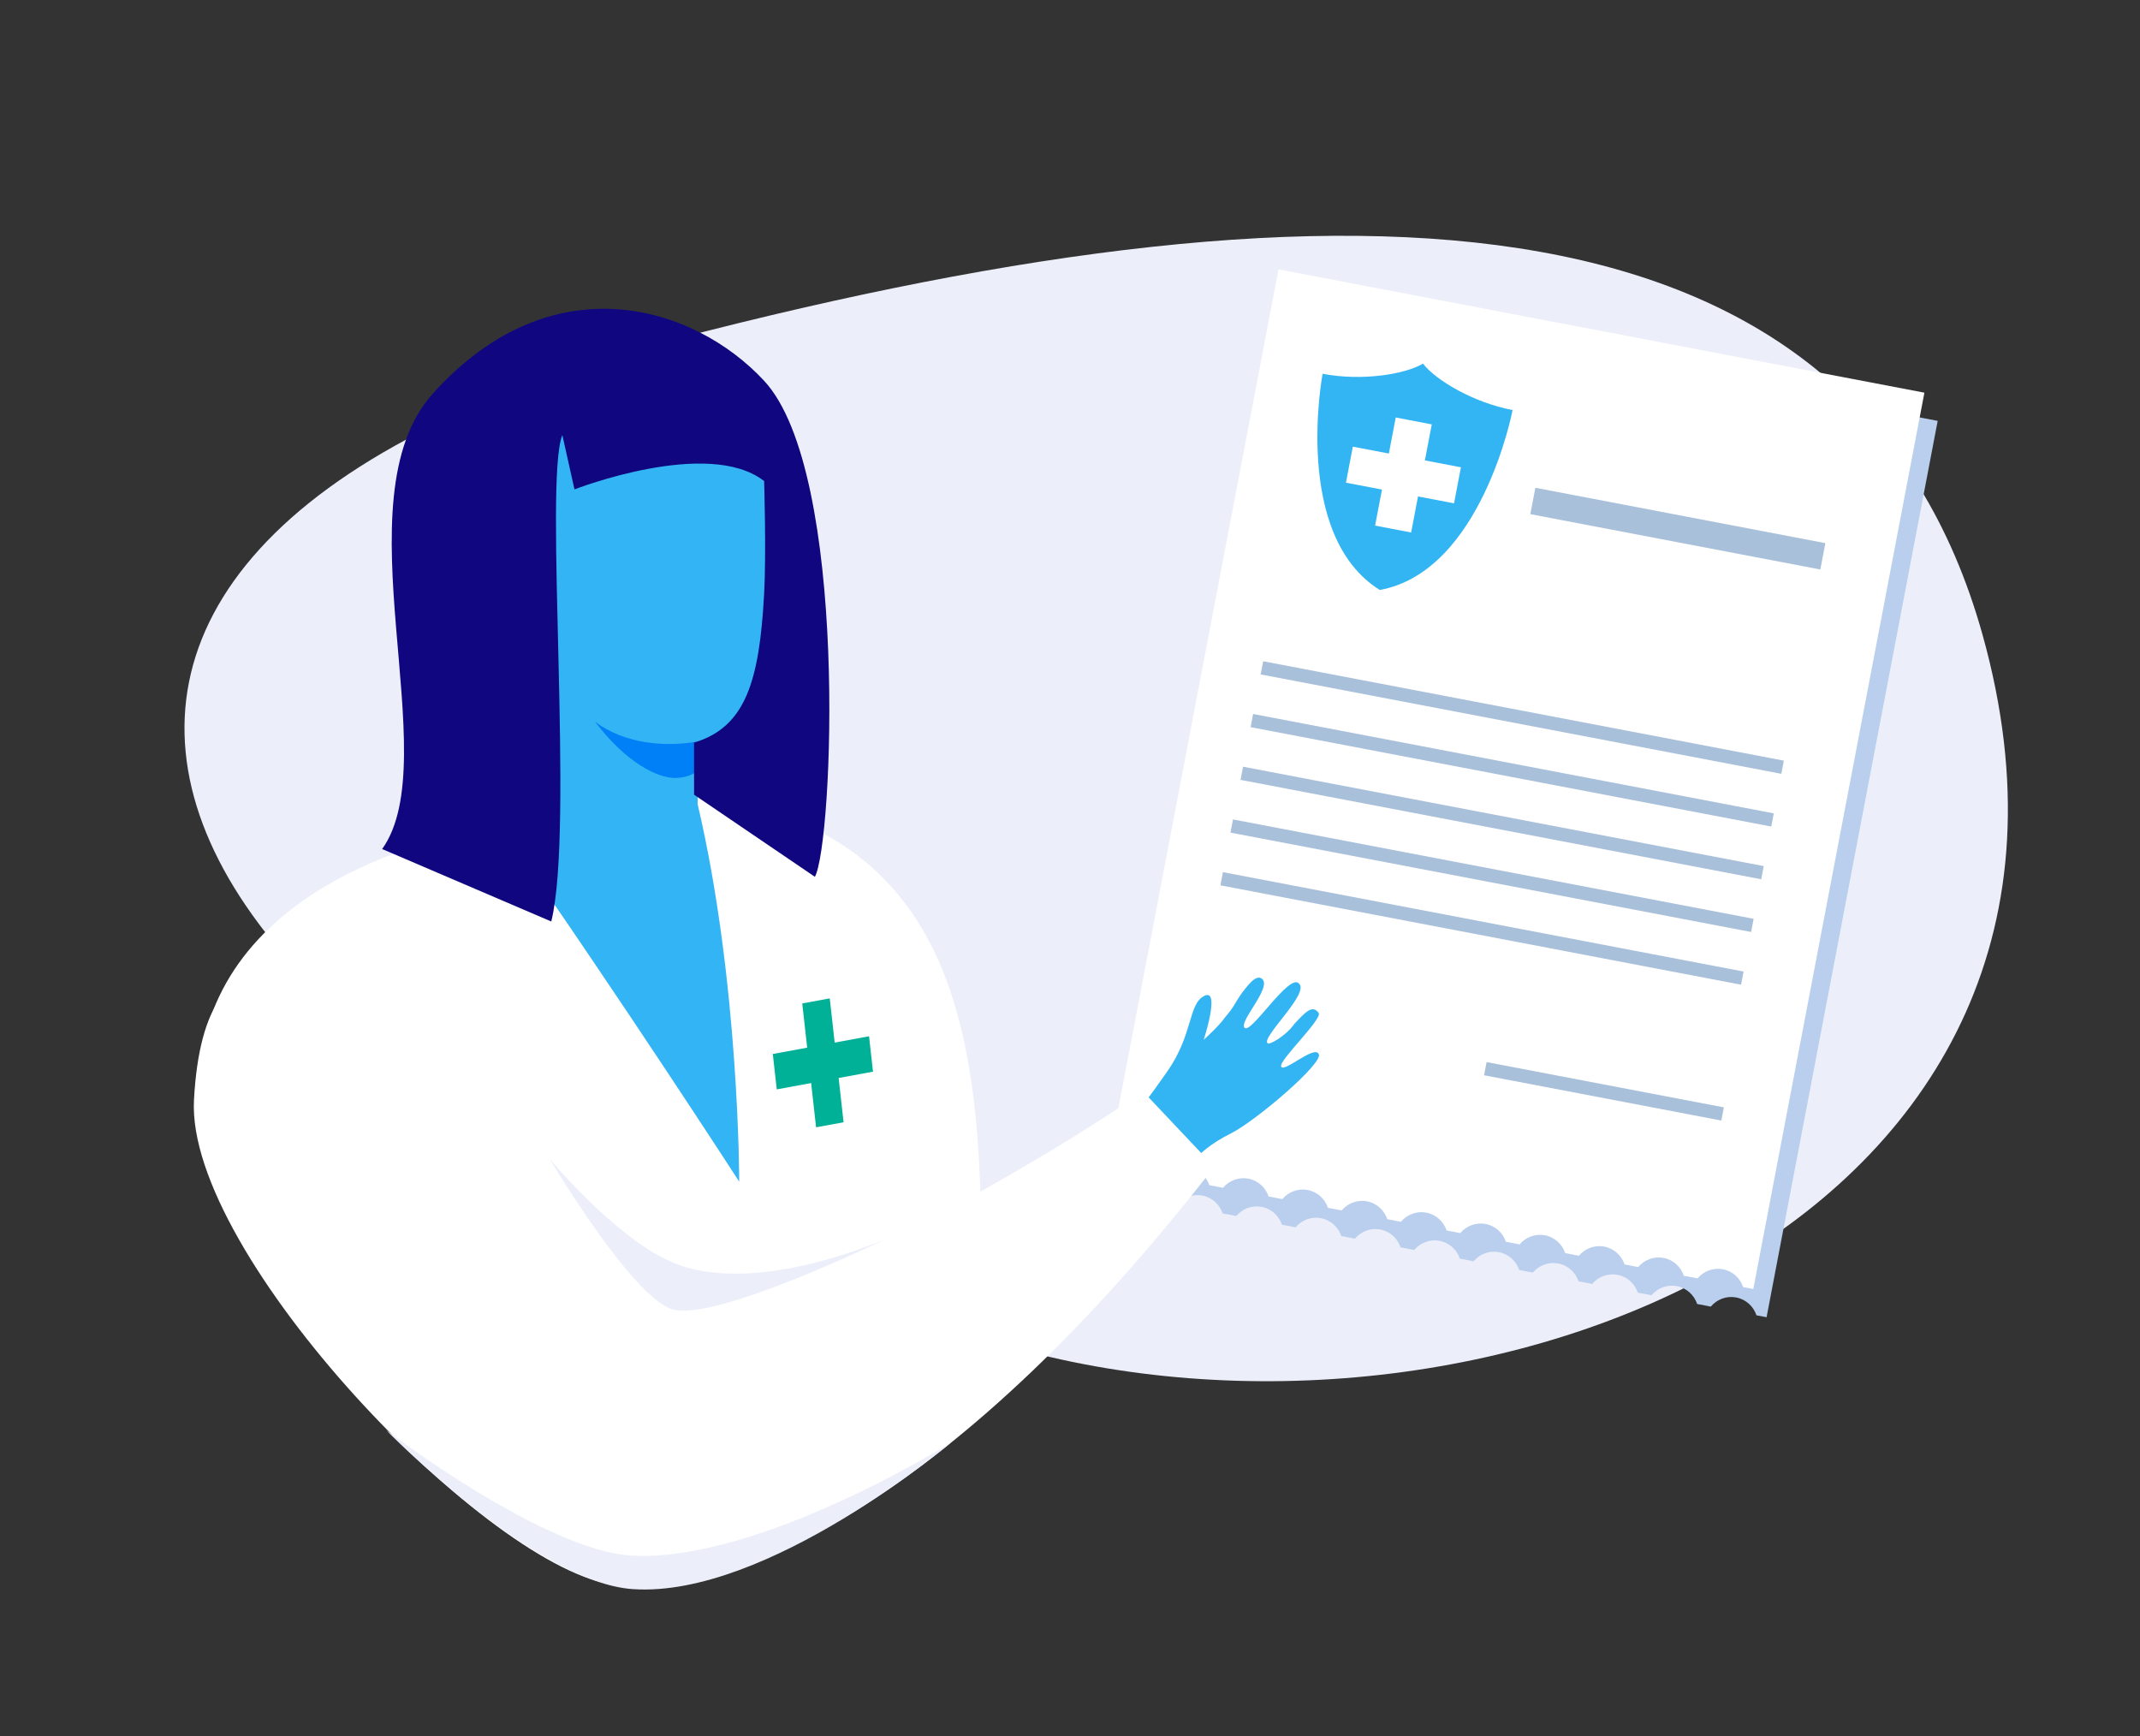 <?xml version="1.0" encoding="UTF-8"?>
<svg xmlns="http://www.w3.org/2000/svg" width="286" height="232" viewBox="0 0 286 232" fill="none">
  <rect x="0" y="0" width="286" height="232" fill="#333333" stroke="none"/>
  <path d="M264.958 84.837C248.236 24.992 182.335 21.357 90.113 45.357C-17.946 73.478 15.448 145.193 134.219 179.759C197.543 198.188 286.886 163.316 264.958 84.837Z" fill="#ECEFFA"></path>
  <path d="M258.962 56.247L172.642 39.769L149.886 158.979C150.674 158.354 151.709 158.062 152.762 158.263C154.066 158.512 155.066 159.454 155.47 160.647L157.292 160.995C158.107 160.035 159.384 159.527 160.688 159.776C161.993 160.025 162.993 160.967 163.396 162.161L165.22 162.509C166.035 161.548 167.312 161.041 168.616 161.29C169.92 161.539 170.92 162.481 171.324 163.674L173.147 164.022C173.962 163.061 175.239 162.554 176.543 162.803C177.847 163.052 178.848 163.994 179.251 165.187L181.075 165.535C181.89 164.575 183.166 164.068 184.47 164.317C185.774 164.566 186.775 165.507 187.178 166.7L189.002 167.048C189.816 166.088 191.093 165.58 192.398 165.829C193.702 166.078 194.702 167.02 195.106 168.214L196.93 168.562C197.745 167.601 199.021 167.094 200.325 167.343C201.63 167.592 202.63 168.534 203.033 169.727L204.857 170.075C205.672 169.114 206.949 168.607 208.253 168.856C209.558 169.105 210.558 170.047 210.962 171.24L212.784 171.588C213.599 170.628 214.876 170.121 216.18 170.37C217.484 170.619 218.484 171.56 218.888 172.753L220.711 173.101C221.526 172.141 222.803 171.633 224.107 171.882C225.412 172.131 226.412 173.073 226.816 174.267L228.639 174.615C229.454 173.654 230.731 173.147 232.035 173.396C233.339 173.645 234.339 174.587 234.743 175.78L236.095 176.038L258.962 56.247Z" fill="#B9CFED"></path>
  <path d="M257.187 52.478L170.868 36L148.111 155.21C148.9 154.585 149.935 154.293 150.987 154.494C152.291 154.743 153.292 155.685 153.695 156.878L155.518 157.226C156.333 156.265 157.61 155.758 158.914 156.007C160.218 156.256 161.218 157.198 161.622 158.391L163.446 158.739C164.261 157.779 165.537 157.272 166.841 157.521C168.145 157.77 169.146 158.712 169.549 159.905L171.373 160.253C172.187 159.292 173.464 158.785 174.769 159.034C176.073 159.283 177.073 160.225 177.477 161.418L179.3 161.766C180.115 160.806 181.392 160.299 182.696 160.547C184 160.796 185 161.738 185.404 162.931L187.227 163.279C188.042 162.318 189.319 161.811 190.623 162.06C191.927 162.309 192.928 163.251 193.331 164.444L195.155 164.793C195.97 163.832 197.247 163.325 198.551 163.574C199.855 163.823 200.855 164.765 201.259 165.958L203.083 166.306C203.898 165.345 205.175 164.838 206.479 165.087C207.783 165.336 208.784 166.278 209.187 167.471L211.01 167.819C211.825 166.859 213.102 166.352 214.406 166.6C215.71 166.849 216.71 167.791 217.114 168.984L218.937 169.332C219.752 168.371 221.029 167.864 222.333 168.113C223.637 168.362 224.638 169.304 225.041 170.498L226.865 170.846C227.679 169.885 228.956 169.378 230.26 169.627C231.564 169.876 232.565 170.818 232.968 172.011L234.32 172.269L257.187 52.478Z" fill="white"></path>
  <rect x="205.194" y="65.188" width="39.456" height="3.587" transform="rotate(10.807 205.194 65.188)" fill="#A9C0DA"></rect>
  <rect x="167.472" y="95.417" width="70.841" height="1.793" transform="rotate(10.807 167.472 95.417)" fill="#A9C0DA"></rect>
  <rect x="164.781" y="109.51" width="70.841" height="1.793" transform="rotate(10.807 164.781 109.51)" fill="#A9C0DA"></rect>
  <rect x="198.675" y="141.939" width="32.282" height="1.793" transform="rotate(10.807 198.675 141.939)" fill="#A9C0DA"></rect>
  <rect x="168.817" y="88.37" width="70.841" height="1.793" transform="rotate(10.807 168.817 88.37)" fill="#A9C0DA"></rect>
  <rect x="166.127" y="102.463" width="70.841" height="1.793" transform="rotate(10.807 166.127 102.463)" fill="#A9C0DA"></rect>
  <rect x="163.436" y="116.556" width="70.841" height="1.793" transform="rotate(10.807 163.436 116.556)" fill="#A9C0DA"></rect>
  <path d="M184.402 78.847C172.645 71.508 176.76 49.953 176.76 49.953C182.05 50.963 187.801 50.014 190.177 48.595L190.177 48.596C191.864 50.79 196.861 53.791 202.15 54.801C202.15 54.801 198.036 76.355 184.402 78.847Z" fill="#33B5F4"></path>
  <path fill-rule="evenodd" clip-rule="evenodd" d="M186.534 55.796L191.349 56.715L190.43 61.531L195.245 62.45L194.326 67.266L189.511 66.347L188.591 71.162L183.776 70.242L184.695 65.427L179.88 64.508L180.799 59.693L185.614 60.612L186.534 55.796Z" fill="white"></path>
  <path d="M26.485 144.201C28.246 117.731 59.473 111.564 67.792 109.929L91.499 106.319C137.887 110.442 129.866 157.054 131.542 185.554L85.813 182.062C74.37 180.615 24.723 170.671 26.485 144.201Z" fill="white"></path>
  <path d="M78.538 90.721C61.822 88.344 65.031 80.522 64.123 73.628C63.604 88.124 61.673 103.008 67.555 111.419C82.926 133.398 98.792 157.919 98.792 157.919C98.792 157.919 98.813 131.178 93.243 107.508L93.195 86.292C87.34 90.348 80.984 90.935 78.538 90.721Z" fill="#33B5F5"></path>
  <path d="M102.699 75.016C103.795 46.998 89.693 53.021 63.928 54.486C57.066 86.43 69.453 103.949 90.779 100.633L90.833 100.624C95.966 99.826 101.764 98.925 102.699 75.016Z" fill="#33B5F5"></path>
  <path d="M94.1 98.938C89.165 99.985 83.528 99.458 79.512 96.448C83.815 102.081 87.953 103.967 90.188 103.967C92.424 103.967 94.935 102.865 94.1 98.938Z" fill="#0080F6"></path>
  <path d="M101.35 72.74C102.065 76.31 103.928 81.646 104.092 84.079C104.158 85.056 99.197 86.243 99.197 86.243L98.669 88.094L97.241 84.927C97.241 84.927 100.635 69.171 101.35 72.74Z" fill="#33B5F5"></path>
  <path d="M75.154 58.139L76.777 65.403C76.777 65.403 94.645 58.444 102.121 64.291C102.121 64.291 102.421 73.866 102.121 79.379C101.487 91.004 99.658 97.175 92.756 99.245L92.756 106.202L108.908 117.178C111.325 112.737 113.487 63.144 102.121 50.89C92.704 40.738 73.684 34.944 57.819 52.634C45.126 66.786 59.727 101.393 51.072 113.466L73.674 123.15C76.777 110.672 72.654 64.29 75.154 58.139Z" fill="#10067F"></path>
  <rect width="3.738" height="16.654" transform="matrix(-0.983 0.181 0.111 0.994 110.891 133.426)" fill="#00B097"></rect>
  <rect width="4.758" height="13.083" transform="matrix(-0.111 -0.994 -0.983 0.181 116.671 143.219)" fill="#00B097"></rect>
  <path d="M164.512 151.466C158.943 154.25 158.319 157.196 158.319 157.196L151.587 149.211C151.587 149.211 153.75 146.436 156.045 143.131C159.487 138.169 158.783 134.156 160.961 133.087C163.138 132.018 160.872 138.962 160.872 138.962C160.872 138.962 163.013 137.021 163.678 136.009C165.089 134.352 164.826 134.356 165.974 132.703C166.547 132.008 167.78 130.134 168.644 130.794C170.1 131.907 165.446 136.602 166.346 137.376C167.247 138.15 172.301 130.03 173.584 131.429C175.129 132.703 168.51 138.643 169.41 139.417C169.541 139.73 171.826 138.482 172.978 136.845C174.572 135.117 175.422 134.278 176.231 135.369C176.806 136.144 170.881 141.741 171.217 142.524C171.508 143.467 175.64 139.647 176.231 140.848C177.04 141.939 167.865 149.789 164.512 151.466Z" fill="#33B5F4"></path>
  <path d="M152.776 145.877C127.629 163.201 90.394 179.664 90.394 179.664C90.394 179.664 28.765 94.43 25.924 146.995C24.806 167.671 65.6 210.141 82.365 211.818C99.129 213.494 128.291 199.722 162.276 155.936L152.776 145.877Z" fill="white"></path>
  <path d="M84.6 212.377C102.549 213.571 127.07 192.818 127.07 192.818C127.07 192.818 101.716 208.709 84.6 207.906C72.831 207.354 51.63 191.142 51.63 191.142C51.63 191.142 71.5 211.505 84.6 212.377Z" fill="#ECEFFA"></path>
  <path d="M89.7 174.936C95.218 176.909 118.688 165.436 118.688 165.436C118.688 165.436 100.907 173.561 89.7 168.631C81.995 165.241 73.424 154.819 73.424 154.819C73.424 154.819 84.183 172.963 89.7 174.936Z" fill="#ECEFFA"></path>
</svg>

